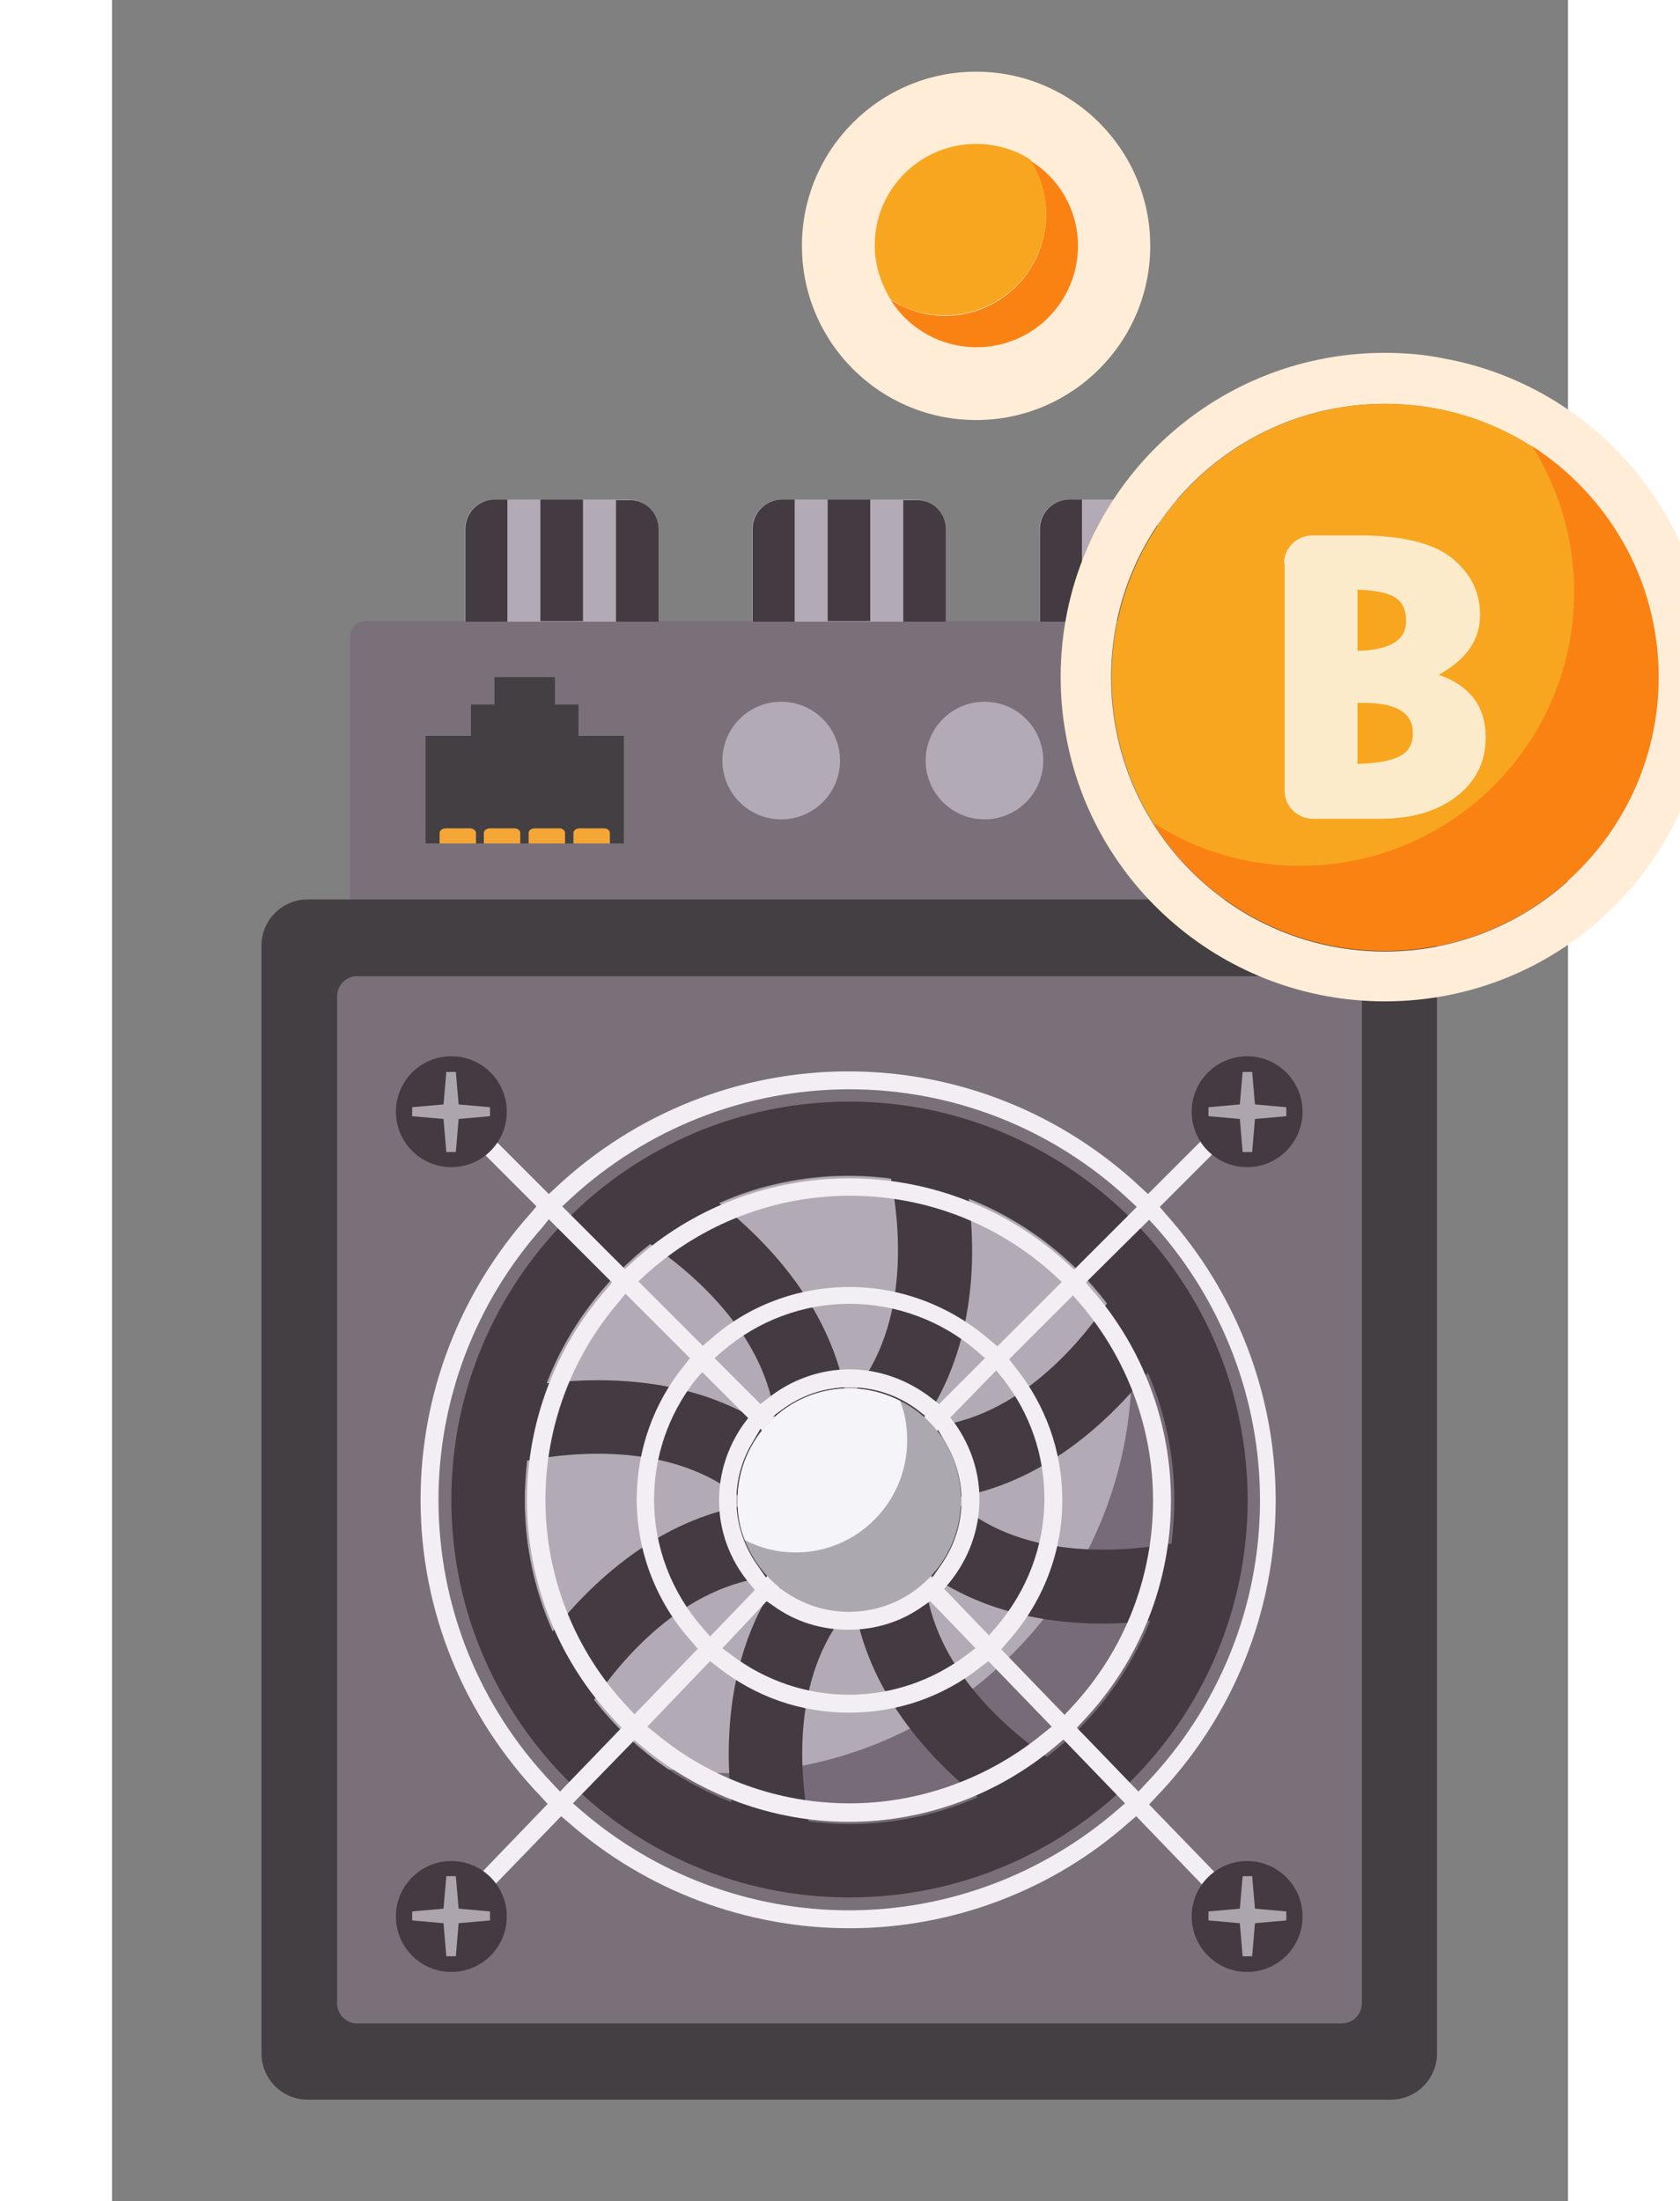 <svg xmlns="http://www.w3.org/2000/svg" width="300" height="393" viewBox="0 0 260 393"><rect x="0" y="0" width="260" height="393" fill="#808080" stroke="none"/><style>.asic11_st0{fill:#7a707a}.asic11_st1{fill:#433f42}.asic11_st2{fill:#f4a737}.asic11_st4{fill:#b2abb5}.asic11_st5{fill:#433b41}.asic11_st7{fill:#aca5ad}.asic11_st10{fill:#ffedd7}.asic11_st11{fill:#fa8213}.asic11_st12{fill:#f8a61f}</style><path fill="none" id="canvas_background" d="M-1-1h302v395H-1z"></path><g id="Asic"><path id="svg_1" d="M220.8 160.6H42.5v-46.9c0-1.5 1.2-2.8 2.8-2.8H218c1.5 0 2.8 1.2 2.8 2.8v46.9z" class="asic11_st0"></path><path id="svg_2" d="M236.6 168.8v197.9c0 4.5-3.7 8.2-8.2 8.2H34.9c-4.5 0-8.2-3.7-8.2-8.2V168.8c0-4.5 3.7-8.2 8.2-8.2h193.4c4.6 0 8.3 3.7 8.3 8.2z" class="asic11_st1"></path><path id="svg_3" d="M219.6 361.3H43.8c-2 0-3.6-1.6-3.6-3.6V177.9c0-2 1.6-3.6 3.6-3.6h175.8c2 0 3.6 1.6 3.6 3.6v179.7c0 2.1-1.6 3.7-3.6 3.7z" class="asic11_st0"></path><path id="svg_4" class="asic11_st1" d="M91.4 131.4v19.2H56v-19.2h8.1v-5.6h4.2v-4.9h10.8v4.9h4.2v5.6z"></path><g id="svg_5"><path id="svg_6" d="M65 148.7v1.9h-6.5v-1.9c0-.4.5-.8 1.1-.8h4.3c.6 0 1.1.4 1.1.8z" class="asic11_st2"></path><path id="svg_7" d="M72.9 148.7v1.9h-6.5v-1.9c0-.4.5-.8 1.1-.8h4.3c.7 0 1.1.4 1.1.8z" class="asic11_st2"></path><path id="svg_8" d="M80.9 148.7v1.9h-6.5v-1.9c0-.4.5-.8 1.1-.8h4.3c.7 0 1.1.4 1.1.8z" class="asic11_st2"></path><path id="svg_9" d="M88.9 148.7v1.9h-6.5v-1.9c0-.4.5-.8 1.1-.8h4.3c.7 0 1.1.4 1.1.8z" class="asic11_st2"></path></g><path id="svg_10" d="M189.6 267.8c0 32-26 57.9-58 57.9-11.9 0-23.1-3.6-32.3-9.9 3.3.5 6.7.7 10.1.7 40.1 0 72.7-32.5 72.7-72.7 0-1.7-.1-3.3-.2-4.9 4.9 8.6 7.7 18.4 7.7 28.9z" style="fill:#766b77"></path><path id="svg_11" d="M182.1 243.9c0 40.1-32.5 72.7-72.7 72.7-3.4 0-6.8-.2-10.1-.7-15.4-10.4-25.6-28-25.6-48 0-32 26-57.9 57.9-57.9 21.5 0 40.3 11.7 50.3 29.2.1 1.4.2 3 .2 4.7z" class="asic11_st4"></path><path id="svg_12" d="M97.6 94.5V111H63V94.5c0-2.9 2.3-5.3 5.3-5.3h24.1c2.9 0 5.2 2.4 5.2 5.3z" class="asic11_st4"></path><path id="svg_13" d="M70.6 89.2V111h-7.5V94.5c0-2.9 2.3-5.3 5.3-5.3h2.2z" class="asic11_st5"></path><path id="svg_14" class="asic11_st5" d="M76.5 89.2h7.6v21.7h-7.6z"></path><path id="svg_15" d="M97.6 94.5V111H90V89.3h2.3c3-.1 5.3 2.3 5.3 5.2z" class="asic11_st5"></path><path id="svg_16" d="M148.9 94.5V111h-34.6V94.5c0-2.9 2.3-5.3 5.3-5.3h24.1c2.9 0 5.2 2.4 5.2 5.3z" class="asic11_st4"></path><path id="svg_17" d="M121.9 89.2V111h-7.5V94.5c0-2.9 2.3-5.3 5.3-5.3h2.2z" class="asic11_st5"></path><path id="svg_18" class="asic11_st5" d="M127.8 89.2h7.6v21.7h-7.6z"></path><path id="svg_19" d="M148.9 94.5V111h-7.6V89.3h2.3c3-.1 5.3 2.3 5.3 5.2z" class="asic11_st5"></path><path id="svg_20" d="M200.2 94.5V111h-34.6V94.5c0-2.9 2.3-5.3 5.3-5.3H195c2.9 0 5.2 2.4 5.2 5.3z" class="asic11_st4"></path><path id="svg_21" d="M173.2 89.2V111h-7.5V94.5c0-2.9 2.3-5.3 5.3-5.3h2.2z" class="asic11_st5"></path><path id="svg_22" class="asic11_st5" d="M179.1 89.2h7.6v21.7h-7.6z"></path><path id="svg_23" d="M200.2 94.5V111h-7.6V89.3h2.3c3-.1 5.3 2.3 5.3 5.2z" class="asic11_st5"></path><circle id="svg_24" r="10.5" cy="135.8" cx="119.5" class="asic11_st4"></circle><circle id="svg_25" r="10.5" cy="135.8" cx="155.8" class="asic11_st4"></circle><circle id="svg_26" r="10.5" cy="135.8" cx="192.1" class="asic11_st4"></circle></g><g class="miner_animate_spin_linear miner_animate_spin_speed1" id="Ventel"><path id="svg_27" d="M174.1 210.8c-11.8-8.8-26.5-14.1-42.4-14.1-39.2 0-71.1 31.8-71.1 71.1 0 14.1 4.1 27.2 11.2 38.2 12.6 19.7 34.7 32.8 59.9 32.8 39.3 0 71.1-31.8 71.1-71.1-.1-23.3-11.3-44-28.7-56.9zM153 214c9.8 3.9 18.4 10.4 24.7 18.7-5.2 7.6-16.9 21.6-33.5 22.2 9.8-13.4 10.2-29.8 8.8-40.9zm-21.4-4.1c2.6 0 5.1.2 7.5.5 1.7 8.9 3.5 27.4-7.9 39.7-2.6-16.4-14-28.3-22.8-35.3 7.1-3.2 15-4.9 23.2-4.9zm-35.5 12.2c7.5 5.1 21.9 17 22.5 33.7-13.4-9.8-29.9-10.1-41-8.8 3.8-9.9 10.3-18.5 18.5-24.9zm-17.4 69.2c-3.2-7.2-5-15.1-5-23.5 0-2.4.2-4.7.4-7 8.9-1.7 27.4-3.4 39.6 7.9-16.2 2.6-28 13.8-35 22.6zm31.9 30.5c-4-1.6-7.8-3.6-11.3-5.9-5-3.4-9.5-7.6-13.2-12.4 5.2-7.6 16.9-21.5 33.4-22.1-9.6 13.1-10.1 29.3-8.9 40.4zm21 3.9c-2.4 0-4.8-.2-7.2-.5-1.7-9.1-3.1-27.1 8.1-39 2.5 16 13.4 27.7 22.1 34.7-7 3.1-14.8 4.8-23 4.8zm35.3-12c-7.6-5.3-21.2-17-21.8-33.2 10 7.3 21.8 9.4 31.7 9.4 3.1 0 6-.2 8.6-.5-3.9 9.7-10.3 18.1-18.5 24.3zM150 267.5c16.2-2.5 28-13.7 35-22.4 3 7 4.7 14.7 4.7 22.7 0 2.6-.2 5.2-.5 7.8-9.2 1.6-27.3 3.1-39.2-8.1z" class="asic11_st5"></path></g><g id="Reshotka"><g id="svg_28"><g id="svg_29"><path id="svg_30" d="M131.7 344.3c-18.4 0-36.3-6.7-50.2-18.9l-1.3-1.1-18.3 18.9-2.3-2.2 18.2-18.9-1.2-1.3c-13.8-14.4-21.5-33.2-21.5-53 0-18.9 7-37 19.6-51.1l1.1-1.3-16.3-16.3 2.2-2.2L78 213.2l1.3-1.2c14.2-13.3 32.8-20.7 52.2-20.7 19.4 0 38 7.4 52.2 20.7l1.3 1.2 16.3-16.3 2.2 2.2-16.4 16.4 1.1 1.3c12.6 14.1 19.6 32.2 19.6 51.1 0 19.8-7.6 38.7-21.4 53l-1.2 1.3 18.3 18.9-2.3 2.2-18.3-19-1.3 1.1c-13.6 12.1-31.5 18.9-49.9 18.9zM82.3 322l1.4 1.2c13.3 11.5 30.3 17.9 47.9 17.9 17.6 0 34.6-6.4 47.9-17.9l1.4-1.2-11-11.4-1.3 1.1c-10.4 8.8-23.5 13.6-37 13.6s-26.6-4.8-37-13.5l-1.3-1.1-11 11.3zm13.3-13.7 1.5 1.2c9.7 8.1 22 12.5 34.6 12.5 12.6 0 24.9-4.5 34.6-12.5l1.5-1.2-11.3-11.7-1.3 1c-6.8 5.4-14.9 8.2-23.6 8.2-8.6 0-16.7-2.8-23.5-8.2l-1.3-1-11.2 11.7zm-18.7-89.2c-12 13.5-18.6 30.8-18.6 48.7 0 18.9 7.2 36.9 20.4 50.7l1.3 1.4 11-11.4-1.2-1.3c-10.1-10.7-15.7-24.7-15.7-39.3 0-13.8 5-27.2 14.1-37.6l1.1-1.3L78 217.7l-1.1 1.4zm97 9.9 1.1 1.3c9.1 10.4 14.1 23.8 14.1 37.6 0 14.6-5.5 28.6-15.6 39.3l-1.2 1.3 11 11.4 1.3-1.4c13.1-13.7 20.4-31.7 20.4-50.6 0-17.9-6.6-35.2-18.5-48.7l-1.3-1.4-11.3 11.2zm-83.5 3.6c-8.4 9.8-13 22.3-13 35.2 0 13.7 5.2 26.9 14.6 36.9l1.3 1.4 11.3-11.7-1.1-1.3c-6.3-7-9.8-16-9.8-25.4 0-8.7 3-17.2 8.5-23.9l1-1.3L91.7 231l-1.3 1.6zm69.8 10.1 1 1.3c5.5 6.8 8.5 15.1 8.5 23.9 0 9.3-3.5 18.3-9.8 25.3l-1.1 1.3 11.3 11.7 1.3-1.4c9.4-10.1 14.5-23.2 14.5-36.9 0-12.8-4.6-25.3-13-35.1l-1.3-1.5-11.4 11.4zM109 294.3l1.6 1.2c6.1 4.6 13.4 7.1 21 7.1s14.9-2.5 21-7.1l1.6-1.2-8.1-8.4-1.3.9c-3.9 2.8-8.5 4.2-13.3 4.2-4.8 0-9.4-1.4-13.3-4.2l-1.3-.9-7.9 8.4zm-4.9-47.8c-4.8 6.2-7.3 13.6-7.3 21.3 0 8.4 3.1 16.5 8.7 22.9l1.3 1.5 8-8.3-1-1.2c-3.5-4.2-5.4-9.4-5.4-14.8 0-4.8 1.5-9.5 4.3-13.5l.9-1.2-8.2-8.2-1.3 1.5zm45.6 6.6.9 1.2c2.8 4 4.3 8.6 4.3 13.4 0 5.4-1.9 10.6-5.3 14.8l-1 1.2 8 8.3 1.3-1.5c5.5-6.4 8.6-14.5 8.6-22.9 0-7.7-2.5-15.1-7.3-21.3l-1.3-1.6-8.2 8.4zm-18-5.4c-4.4 0-8.6 1.4-12.2 4.1l-1.5 1.1 1.1 1.4c3.3 4.2 5.1 9.3 5.1 14.6 0 4.7-1.4 9.2-4 13.1l-1 1.5 1.5 1c3.3 2.1 7 3.2 10.9 3.2 3.9 0 7.7-1.1 10.9-3.3l1.5-1-1-1.5c-2.6-3.9-4-8.4-4-13.1 0-5.4 1.8-10.4 5.1-14.6l1.1-1.4-1.4-1.1c-3.5-2.6-7.7-4-12.1-4zm-17.3 9.8c-1.9 3.1-2.9 6.7-2.9 10.3 0 4.2 1.3 8.2 3.7 11.6l1.6 2.3 1.4-2.4c1.8-3.1 2.8-6.7 2.8-10.3 0-4.2-1.3-8.2-3.6-11.6l-1.6-2.3-1.4 2.4zm31.5 0c-2.3 3.4-3.6 7.4-3.6 11.6 0 3.6.9 7.1 2.7 10.2l1.4 2.5 1.6-2.3c2.4-3.4 3.7-7.4 3.7-11.6 0-3.6-1-7.1-2.8-10.2l-1.4-2.4-1.6 2.2zm-14.2-13c5.3 0 10.5 1.9 14.7 5.2l1.3 1 8.2-8.2-1.5-1.3c-6.3-5.4-14.4-8.4-22.7-8.4-8.3 0-16.3 3-22.6 8.4l-1.5 1.3 8.2 8.2 1.3-1c4.1-3.3 9.3-5.2 14.6-5.2zm0-14.7c9.2 0 18.1 3.4 25.1 9.5l1.3 1.1 11.5-11.5-1.4-1.3c-10-9.1-22.9-14.1-36.4-14.1s-26.4 5-36.4 14l-1.4 1.3 11.5 11.5 1.3-1.1c6.8-6.1 15.7-9.4 24.9-9.4zm0-19.4c14.4 0 28.2 5.4 38.8 15.1l1.3 1.2 11.2-11.2-1.4-1.3c-13.6-12.7-31.4-19.7-49.9-19.7s-36.3 7-49.9 19.6l-1.4 1.3 11.2 11.2 1.3-1.2c10.6-9.7 24.4-15 38.8-15z" style="fill:#f3edf4"></path><g id="svg_31"><circle id="svg_32" r="9.9" cy="342.2" cx="60.6" class="asic11_st5"></circle><path id="svg_33" d="m61.4 335 .5 5.8 5.6.5v1.6l-5.6.5-.5 5.9h-1.7l-.5-5.9-5.6-.5v-1.6l5.6-.5.5-5.8h1.7z" class="asic11_st7"></path></g><g id="svg_34"><circle id="svg_35" r="9.9" cy="342.2" cx="202.7" class="asic11_st5"></circle><path id="svg_36" d="m203.6 335 .5 5.8 5.6.5v1.6l-5.6.5-.5 5.9h-1.7l-.5-5.9-5.6-.5v-1.6l5.6-.5.5-5.8h1.7z" class="asic11_st7"></path></g><g id="svg_37"><circle id="svg_38" r="9.9" cy="198.5" cx="60.6" class="asic11_st5"></circle><path id="svg_39" d="m61.4 191.4.5 5.8 5.6.5v1.6l-5.6.5-.5 5.9h-1.7l-.5-5.9-5.6-.5v-1.6l5.6-.5.5-5.8h1.7z" class="asic11_st7"></path></g><g id="svg_40"><circle id="svg_41" r="9.9" cy="198.5" cx="202.7" class="asic11_st5"></circle><path id="svg_42" d="m203.6 191.4.5 5.8 5.6.5v1.6l-5.6.5-.5 5.9h-1.7l-.5-5.9-5.6-.5v-1.6l5.6-.5.5-5.8h1.7z" class="asic11_st7"></path></g></g><g id="svg_43"><path id="svg_44" d="M151.6 267.8c0 11-8.9 20-20 20-8.5 0-15.7-5.3-18.6-12.8-.9-2.2-1.3-4.6-1.3-7.1 0-11 8.9-20 19.9-20 3.3 0 6.3.8 9.1 2.2 6.5 3.2 10.9 9.9 10.9 17.7z" style="fill:#aca8af"></path><path id="svg_45" d="M142 257.2c0 11-8.9 20-19.9 20-3.3 0-6.4-.8-9.1-2.2-.9-2.2-1.3-4.6-1.3-7.1 0-11 8.9-20 19.9-20 3.3 0 6.3.8 9.1 2.2.9 2.1 1.3 4.6 1.3 7.1z" style="fill:#f4f4f9"></path></g></g></g><g class="miner_animate_levitation" id="B"><g id="svg_46"><g id="svg_47"><path id="svg_48" d="M237.8 64c-3.4-.7-6.9-1-10.5-1-32 0-57.9 25.9-57.9 57.9 0 3.4.3 6.8.9 10.1 4.7 27.2 28.5 47.8 57 47.8 32 0 57.9-25.9 57.9-57.9 0-28.4-20.4-52-47.4-56.9zm-10.5 105.9c-17.5 0-32.9-9.2-41.5-23-4.7-7.5-7.4-16.4-7.4-25.9 0-27 21.9-48.9 48.9-48.9 9.7 0 18.7 2.8 26.3 7.7 13.6 8.7 22.6 23.9 22.6 41.2 0 27-21.9 48.9-48.9 48.9z" class="asic11_st10"></path><path id="svg_49" d="M276.2 120.9c0 27-21.9 48.9-48.9 48.9-17.5 0-32.9-9.2-41.5-23 7.6 4.9 16.6 7.7 26.3 7.7 27 0 48.9-21.9 48.9-48.9 0-9.5-2.7-18.5-7.5-26 13.7 8.8 22.7 24 22.7 41.3z" class="asic11_st11"></path><path id="svg_50" d="M261.1 105.7c0 27-21.9 48.9-48.9 48.9-9.7 0-18.7-2.8-26.3-7.7-4.7-7.5-7.4-16.4-7.4-25.9 0-27 21.9-48.9 48.9-48.9 9.7 0 18.7 2.8 26.3 7.7 4.6 7.4 7.4 16.3 7.4 25.9z" class="asic11_st12"></path></g><g id="svg_51"><path id="svg_52" d="M209.3 100.6c0-2.8 2.3-5 5.1-5h8.1c7.7 0 13.3 1.3 16.7 4 3.4 2.7 5.1 6.1 5.1 10.2 0 4.5-2.5 8-7.4 10.7 5.6 1.9 8.4 5.7 8.4 11.1 0 4.4-1.7 7.9-5.2 10.6-3.5 2.7-8.1 4-13.7 4h-11.9c-2.8 0-5.1-2.2-5.1-5v-40.6h-.1zm13.1 4.7v10.9c5.8-.1 8.7-1.9 8.7-5.3 0-2-.7-3.5-2.1-4.3-1.4-.8-3.6-1.2-6.6-1.3zm0 20.1v11c3.3-.1 5.8-.5 7.4-1.3 1.7-.8 2.5-2.2 2.5-4.2 0-3.6-2.9-5.4-8.8-5.4h-1.1v-.1z" style="fill:#fcebcb"></path></g></g></g><g class="miner_animate_levitation miner_animate_levitation_small" id="o"><g id="svg_53"><circle id="svg_54" r="31.1" cy="43.9" cx="154.3" class="asic11_st10"></circle><g id="svg_55"><path id="svg_56" d="M172.5 43.9c0 10-8.1 18.1-18.1 18.1-6.5 0-12.2-3.4-15.4-8.5 2.8 1.8 6.2 2.9 9.7 2.9 10 0 18.1-8.1 18.1-18.1 0-3.5-1-6.8-2.8-9.6 5.1 3.1 8.5 8.8 8.5 15.2z" class="asic11_st11"></path><path id="svg_57" d="M166.8 38.2c0 10-8.1 18.1-18.1 18.1-3.6 0-6.9-1-9.7-2.9-1.7-2.8-2.8-6.1-2.8-9.6 0-10 8.1-18.1 18.1-18.1 3.6 0 6.9 1 9.7 2.8 1.8 2.9 2.8 6.2 2.8 9.7z" class="asic11_st12"></path></g></g></g></svg>
